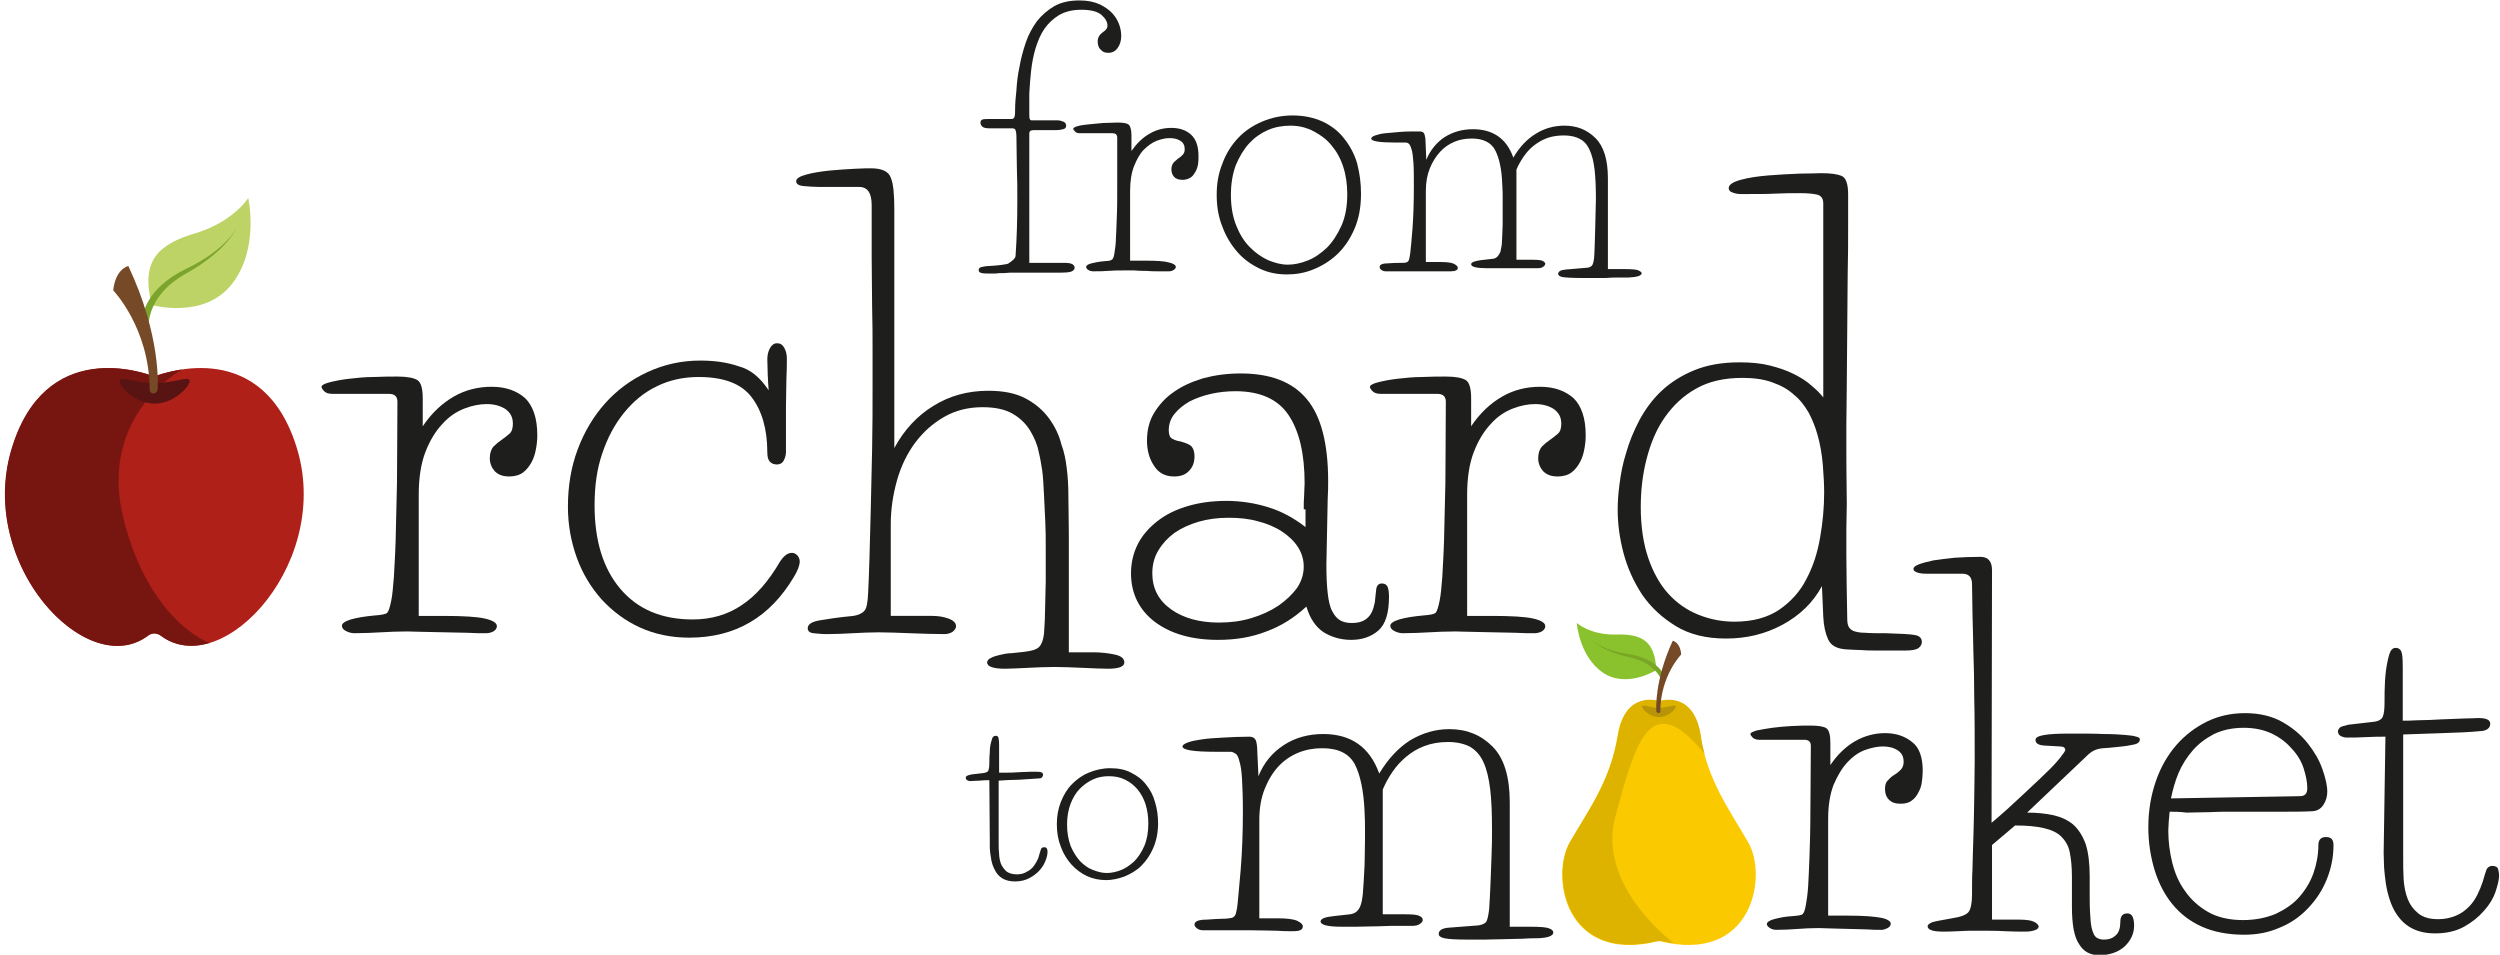<?xml version="1.0" encoding="utf-8"?>
<!-- Generator: Adobe Illustrator 20.1.0, SVG Export Plug-In . SVG Version: 6.00 Build 0)  -->
<!DOCTYPE svg PUBLIC "-//W3C//DTD SVG 1.1//EN" "http://www.w3.org/Graphics/SVG/1.1/DTD/svg11.dtd">
<svg version="1.1" id="Layer_1" xmlns="http://www.w3.org/2000/svg" xmlns:xlink="http://www.w3.org/1999/xlink" x="0px" y="0px"
	 viewBox="0 0 563 215" style="enable-background:new 0 0 563 215;" xml:space="preserve">
<style type="text/css">
	.st0{fill:#1E1E1C;}
	.st1{fill:#AE2018;}
	.st2{fill:#771611;}
	.st3{fill:#581313;}
	.st4{fill:#BED365;}
	.st5{fill:#7BA42C;}
	.st6{fill:#764A26;}
	.st7{fill:#FAC900;}
	.st8{fill:#DDB300;}
	.st9{fill:#B79506;}
	.st10{fill:#8AC22D;}
	.st11{fill:#7AA526;}
	.st12{fill:#754926;}
</style>
<g>
	<path class="st0" d="M228.7,57.7c0.3-4.2,0.4-8.4,0.4-12.7c0-2.4,0-4.7-0.1-7.1c0-2.4-0.1-4.7-0.1-7.1c0-0.7-0.1-1.2-0.2-1.5
		c-0.1-0.3-0.4-0.4-0.8-0.4h-5c-0.8,0-1.4-0.1-1.7-0.4s-0.4-0.6-0.4-0.9c0-0.4,0.2-0.6,0.5-0.7s1-0.1,1.8-0.1h4.7
		c0.4,0,0.6-0.2,0.7-0.6c0.1-0.4,0.1-0.9,0.1-1.4c0-1.3,0.1-2.8,0.3-4.5c0.1-1.7,0.3-3.5,0.7-5.3c0.3-1.8,0.8-3.6,1.4-5.4
		c0.6-1.8,1.5-3.4,2.5-4.8c1.1-1.4,2.4-2.5,3.9-3.4c1.6-0.9,3.5-1.3,5.7-1.3c1.8,0,3.3,0.3,4.6,0.9c1.2,0.6,2.2,1.3,2.9,2.1
		s1.2,1.7,1.5,2.6s0.4,1.7,0.4,2.4c0,1.1-0.3,2-0.8,2.7s-1.2,1.1-2.1,1.1c-0.7,0-1.3-0.2-1.7-0.7c-0.5-0.4-0.7-1.1-0.7-1.9
		c0-0.8,0.4-1.5,1.1-2c0.4-0.3,0.7-0.5,0.8-0.7c0.2-0.2,0.3-0.5,0.3-0.8c0-0.8-0.4-1.6-1.3-2.4c-0.9-0.8-2.4-1.2-4.6-1.2
		c-2,0-3.6,0.4-5,1.2c-1.3,0.8-2.4,1.8-3.3,3.1c-0.9,1.3-1.5,2.8-2,4.4c-0.5,1.7-0.8,3.3-1,5.1c-0.2,1.7-0.3,3.4-0.4,5.1
		c0,1.7,0,3.1,0,4.4c0,0.6,0,1.1,0.1,1.3c0.1,0.2,0.2,0.3,0.4,0.3h5.8c0.5,0,0.9,0.1,1.4,0.3c0.4,0.2,0.6,0.5,0.6,0.9
		s-0.2,0.7-0.7,0.8c-0.4,0.1-0.9,0.2-1.5,0.2c-0.2,0-0.6,0-1,0s-0.9,0-1.4,0s-1,0-1.4,0c-0.5,0-0.8,0-1,0c-0.6,0-1,0.1-1.1,0.2
		s-0.2,0.3-0.2,0.6v29.1h8.1c1.4,0,2.1,0.4,2.1,1.1c0,0.3-0.2,0.6-0.6,0.8c-0.4,0.2-1.2,0.3-2.5,0.3c-0.4,0-1,0-1.7,0s-1.4,0-2.2,0
		s-1.5,0-2.3,0s-1.4,0-2,0c-0.7,0-1.4,0-2.2,0s-1.5,0-2.3,0.1c-0.7,0-1.4,0-2,0.1c-0.6,0-1,0-1.3,0c-0.7,0-1.3,0-1.8-0.1
		s-0.7-0.3-0.7-0.7s0.3-0.6,0.8-0.7c0.5-0.1,1-0.2,1.6-0.2c2-0.1,3.4-0.3,4.2-0.5C228.2,58.6,228.6,58.2,228.7,57.7z"/>
	<path class="st0" d="M269.9,35.2c0,0.6,0,1.2-0.1,1.8s-0.3,1.2-0.6,1.7c-0.3,0.5-0.6,1-1.1,1.3s-1.1,0.5-1.8,0.5
		c-0.8,0-1.5-0.2-1.9-0.7c-0.4-0.4-0.6-1-0.6-1.7c0-0.6,0.2-1.1,0.5-1.5c0.3-0.3,0.7-0.6,1-0.9c0.4-0.2,0.7-0.5,1-0.8
		s0.5-0.7,0.5-1.3c0-0.8-0.3-1.5-1-1.9c-0.6-0.4-1.5-0.6-2.4-0.6s-1.8,0.2-2.9,0.6c-1,0.4-2,1.1-2.9,2c-0.9,0.9-1.6,2.2-2.2,3.7
		c-0.6,1.5-0.9,3.4-0.9,5.6v15.7h3.3c2.6,0,4.4,0.1,5.4,0.4c1,0.2,1.6,0.6,1.6,1c0,0.3-0.2,0.5-0.5,0.7s-0.7,0.3-1,0.3
		c-0.7,0-1.5,0-2.4,0s-1.8,0-2.8-0.1c-0.9,0-1.8,0-2.7-0.1c-0.9,0-1.7,0-2.3,0c-1.3,0-2.4,0-3.5,0.1s-2.2,0.1-3.4,0.1
		c-0.4,0-0.8-0.1-1.1-0.3s-0.5-0.4-0.5-0.7s0.4-0.6,1.2-0.8s1.8-0.4,3.1-0.5c0.9,0,1.4-0.2,1.6-0.4c0.2-0.2,0.4-0.7,0.5-1.6
		c0.1-0.8,0.3-1.8,0.3-3c0.1-1.2,0.1-2.8,0.2-4.8c0.1-2,0.1-4.4,0.1-7.4c0-2.9,0-6.4,0-10.6c0-0.7-0.4-1-1.1-1h-7.3
		c-0.5,0-0.9-0.1-1.1-0.4c-0.2-0.2-0.4-0.4-0.4-0.6s0.3-0.4,1-0.6s1.5-0.3,2.5-0.4s2.1-0.2,3.2-0.3c1.2,0,2.2-0.1,3.1-0.1
		c1.3,0,2.1,0.1,2.6,0.4c0.4,0.3,0.7,1.1,0.7,2.4V34c1.2-1.7,2.5-3,4.1-3.9c1.5-0.9,3.2-1.3,4.9-1.3c1.8,0,3.3,0.5,4.4,1.5
		C269.4,31.4,269.9,33,269.9,35.2z"/>
	<path class="st0" d="M306.5,43.6c0,3.1-0.5,5.7-1.5,8s-2.3,4.2-3.9,5.7s-3.4,2.6-5.4,3.4c-2,0.8-3.9,1.1-5.9,1.1
		c-2.2,0-4.2-0.4-6.1-1.3s-3.6-2.1-5-3.7c-1.4-1.6-2.6-3.5-3.4-5.7c-0.9-2.2-1.3-4.6-1.3-7.2c0-2.6,0.4-4.9,1.3-7.1
		c0.8-2.2,2-4.1,3.5-5.7c1.5-1.6,3.3-2.8,5.4-3.7c2.1-0.9,4.4-1.4,6.9-1.4c2.6,0,4.8,0.5,6.8,1.4c1.9,0.9,3.6,2.2,4.8,3.8
		c1.3,1.6,2.3,3.5,2.9,5.5C306.2,39,306.5,41.2,306.5,43.6z M290.6,28.3c-1.8,0-3.5,0.3-5.1,1s-3,1.7-4.2,3s-2.2,3-3,4.9
		c-0.7,1.9-1.1,4.1-1.1,6.7c0,2.6,0.4,4.9,1.2,6.9c0.8,2,1.8,3.6,3.1,4.9c1.3,1.3,2.6,2.2,4.1,2.9c1.5,0.6,2.9,1,4.4,1
		c1.4,0,2.9-0.3,4.4-0.9c1.6-0.6,3-1.6,4.4-2.9c1.3-1.3,2.4-3,3.3-5s1.3-4.4,1.3-7.1c0-2.2-0.3-4.3-0.9-6.1
		c-0.6-1.9-1.5-3.5-2.6-4.8c-1.1-1.4-2.5-2.4-4-3.2C294.2,28.7,292.5,28.3,290.6,28.3z"/>
	<path class="st0" d="M362.4,60.6h3.5c1.6,0,2.7,0.1,3.1,0.3s0.7,0.4,0.7,0.6c0,0.6-1,0.9-3,1c-0.4,0-1.1,0-2,0c-1,0-2,0-3.1,0.1
		c-1.1,0-2.1,0-3.2,0c-1,0-1.8,0-2.4,0c-2.1,0-3.4-0.1-4.1-0.2c-0.6-0.1-1-0.4-1-0.7c0-0.6,0.6-0.9,1.7-1l4.7-0.4
		c0.5,0,0.9-0.2,1.1-0.4c0.3-0.2,0.5-0.9,0.6-1.9c0-0.4,0.1-1.1,0.1-2s0.1-2,0.1-3.2s0.1-2.5,0.1-3.9s0.1-2.8,0.1-4.1
		c0-2.6-0.1-4.8-0.3-6.6c-0.2-1.8-0.6-3.3-1.1-4.4c-0.5-1.1-1.2-2-2.2-2.5c-0.9-0.5-2.1-0.8-3.6-0.8c-1.4,0-2.7,0.2-3.8,0.6
		c-1.1,0.4-2.1,1-3,1.7c-0.9,0.7-1.6,1.5-2.3,2.5c-0.6,0.9-1.2,1.9-1.6,2.9v20.3h3.8c1.1,0,1.9,0.1,2.2,0.3c0.3,0.2,0.5,0.4,0.5,0.6
		c0,0.2-0.2,0.5-0.5,0.7s-0.7,0.3-1.1,0.3c-0.2,0-0.8,0-2,0c-1.1,0-2.3,0-3.6,0c-1.3,0-2.5,0-3.7,0s-1.9,0-2.3,0
		c-2.3,0-3.5-0.3-3.5-0.9c0-0.4,0.7-0.7,2.1-0.9l2.6-0.3c0.5,0,0.9-0.2,1.2-0.5c0.3-0.3,0.5-0.7,0.7-1.1c0.1-0.5,0.2-1,0.3-1.6
		c0-0.6,0.1-1.3,0.1-2c0-0.8,0.1-1.7,0.1-2.7c0-0.9,0-2.3,0-4.2c0-0.1,0-0.6,0-1.6c0-0.9,0-2-0.1-3.1c-0.1-3.4-0.7-6-1.6-7.7
		s-2.7-2.6-5.2-2.6c-1.4,0-2.7,0.2-3.9,0.7c-1.2,0.5-2.3,1.2-3.3,2.3c-0.9,1-1.7,2.2-2.3,3.7c-0.6,1.5-0.9,3.1-0.9,5.1v16h3
		c1.6,0,2.7,0.1,3.3,0.4c0.6,0.3,0.9,0.6,0.9,0.9c0,0.5-0.5,0.8-1.6,0.8c-0.2,0-0.5,0-0.8,0s-1,0-1.9,0c-1,0-2.4,0-4.2,0
		c-1.8,0-4.4,0-7.7,0c-0.4,0-0.7-0.1-1-0.3s-0.4-0.4-0.4-0.7c0-0.5,0.6-0.8,1.9-0.8c1.1-0.1,2-0.1,2.7-0.1c0.6,0,1.1,0,1.4-0.1
		s0.5-0.3,0.6-0.6s0.2-0.9,0.3-1.6c0.1-1,0.3-2.8,0.5-5.5s0.3-5.9,0.3-9.5c0-2.2,0-4-0.1-5.3s-0.2-2.3-0.4-2.9
		c-0.2-0.7-0.4-1.1-0.6-1.3s-0.5-0.3-0.7-0.3h-2.4c-3.6,0-5.4-0.3-5.4-0.9c0-0.2,0.3-0.5,0.9-0.7s1.3-0.4,2.3-0.5s2.1-0.2,3.4-0.3
		c1.3-0.1,2.8-0.1,4.3-0.1c0.4,0,0.7,0.1,0.9,0.3c0.2,0.2,0.3,0.7,0.4,1.3l0.2,4.8c0.9-2.2,2.3-3.9,4.1-5.1c1.9-1.2,4-1.8,6.4-1.8
		c4.5,0,7.6,2.1,9.1,6.4c1.4-2.4,3.1-4.2,5.1-5.4c1.9-1.2,4.1-1.8,6.4-1.8c2.8,0,5.1,0.9,7,2.8s2.8,4.9,2.8,9.1v20.4H362.4z"/>
</g>
<g>
	<path class="st0" d="M222.8,175.7c-0.7,0-1.4,0-2.2,0.1c-0.8,0-1.6,0.1-2.2,0.1c-0.2,0-0.4-0.1-0.6-0.2c-0.2-0.1-0.3-0.3-0.3-0.6
		c0-0.2,0.1-0.3,0.3-0.4c0.2-0.1,0.5-0.2,1-0.3l2.6-0.3c0.7-0.1,1.1-0.3,1.2-0.6c0.1-0.3,0.2-0.9,0.2-1.7c0-0.7,0-1.5,0.1-2.4
		c0-0.8,0.1-1.6,0.3-2.3s0.3-1.1,0.5-1.2c0.1-0.1,0.3-0.2,0.5-0.2c0.3,0,0.5,0.1,0.6,0.3s0.2,0.9,0.2,1.9v6.1c0.3,0,0.9,0,1.7,0
		s1.7,0,2.7-0.1c0.9,0,1.8-0.1,2.6-0.1s1.3,0,1.6,0c0.9,0,1.3,0.2,1.3,0.7c0,0.2-0.1,0.3-0.2,0.5c-0.1,0.2-0.4,0.3-0.7,0.3
		c-1.5,0.1-3.1,0.2-4.6,0.3c-1.6,0-3,0.1-4.5,0.2V190c0,0.7,0,1.5,0.1,2.3c0,0.8,0.2,1.6,0.4,2.2c0.3,0.7,0.7,1.2,1.2,1.7
		c0.5,0.4,1.3,0.7,2.3,0.7c0.8,0,1.4-0.1,2-0.4c0.6-0.3,1.1-0.6,1.5-1s0.7-0.9,1-1.4s0.5-1,0.6-1.5c0.2-0.6,0.3-1,0.4-1.3
		s0.3-0.5,0.7-0.5s0.6,0.1,0.7,0.4c0.1,0.3,0.1,0.5,0.1,0.6c0,0.5-0.1,1.1-0.4,1.9c-0.3,0.8-0.7,1.5-1.3,2.2s-1.4,1.3-2.3,1.8
		c-0.9,0.5-2,0.8-3.3,0.8c-2,0-3.4-0.7-4.3-2.1c-0.3-0.5-0.6-1.1-0.8-1.7c-0.2-0.6-0.3-1.2-0.4-1.9s-0.2-1.3-0.2-1.8
		c0-0.6,0-1.1,0-1.6L222.8,175.7z"/>
	<path class="st0" d="M260.8,185.4c0,2.1-0.4,4-1.1,5.6s-1.6,2.9-2.7,4s-2.4,1.8-3.8,2.4c-1.4,0.5-2.8,0.8-4.1,0.8
		c-1.5,0-3-0.3-4.3-0.9c-1.3-0.6-2.5-1.5-3.5-2.6s-1.8-2.4-2.4-4c-0.6-1.5-0.9-3.2-0.9-5.1c0-1.8,0.3-3.5,0.9-5
		c0.6-1.5,1.4-2.9,2.5-4s2.3-2,3.8-2.6c1.4-0.6,3.1-1,4.8-1c1.8,0,3.4,0.3,4.7,1c1.4,0.7,2.5,1.5,3.4,2.7c0.9,1.1,1.6,2.4,2,3.9
		C260.6,182.2,260.8,183.8,260.8,185.4z M249.7,174.8c-1.2,0-2.4,0.2-3.5,0.7s-2.1,1.2-3,2.1c-0.9,0.9-1.6,2.1-2.1,3.4
		c-0.5,1.3-0.8,2.9-0.8,4.7s0.3,3.4,0.8,4.8c0.6,1.4,1.3,2.5,2.1,3.4c0.9,0.9,1.8,1.6,2.9,2c1,0.4,2.1,0.7,3.1,0.7s2-0.2,3.1-0.6
		c1.1-0.4,2.1-1.1,3.1-2c0.9-0.9,1.7-2.1,2.3-3.5s0.9-3.1,0.9-5c0-1.6-0.2-3-0.6-4.3s-1-2.4-1.8-3.4c-0.8-0.9-1.7-1.7-2.8-2.2
		C252.2,175,251,174.8,249.7,174.8z"/>
</g>
<g>
	<path class="st0" d="M121,98c0,1-0.1,2.1-0.3,3.1c-0.2,1.1-0.5,2.1-1,3s-1.1,1.7-1.9,2.3c-0.8,0.6-1.9,0.9-3.1,0.9
		c-1.5,0-2.5-0.4-3.3-1.2c-0.7-0.8-1.1-1.8-1.1-2.9s0.3-2,0.8-2.6c0.6-0.6,1.2-1.1,1.8-1.5c0.6-0.4,1.2-0.9,1.8-1.4
		c0.6-0.5,0.8-1.3,0.8-2.3c0-1.5-0.6-2.5-1.7-3.3c-1.1-0.7-2.5-1.1-4.2-1.1c-1.5,0-3.2,0.3-5,1s-3.5,1.8-5,3.5
		c-1.5,1.6-2.8,3.7-3.8,6.3c-1,2.6-1.5,5.8-1.5,9.7v27.2h5.6c4.4,0,7.6,0.2,9.3,0.6c1.8,0.4,2.7,1,2.7,1.7c0,0.5-0.3,0.9-0.8,1.2
		c-0.6,0.3-1.1,0.4-1.7,0.4c-1.2,0-2.6,0-4.2-0.1c-1.6,0-3.2-0.1-4.8-0.1c-1.6,0-3.2-0.1-4.7-0.1s-2.9-0.1-4-0.1
		c-2.2,0-4.2,0.1-6,0.2c-1.8,0.1-3.8,0.2-5.9,0.2c-0.7,0-1.3-0.2-1.9-0.5s-0.9-0.7-0.9-1.2s0.7-1,2-1.4c1.4-0.4,3.2-0.7,5.4-0.9
		c1.5-0.1,2.5-0.3,2.8-0.6s0.6-1.2,0.9-2.7c0.3-1.4,0.4-3.1,0.6-5.3c0.1-2.1,0.3-4.9,0.4-8.4s0.2-7.7,0.3-12.8
		c0-5,0.1-11.1,0.1-18.3c0-1.2-0.6-1.8-1.9-1.8H74.9c-0.9,0-1.5-0.2-1.9-0.6s-0.6-0.8-0.6-1c0-0.3,0.6-0.7,1.8-1
		c1.2-0.3,2.6-0.6,4.4-0.8c1.7-0.2,3.6-0.4,5.6-0.4c2-0.1,3.8-0.1,5.3-0.1c2.2,0,3.7,0.3,4.5,0.8s1.2,1.9,1.2,4.1V96
		c2-3,4.4-5.2,7-6.7s5.5-2.2,8.5-2.2c3.2,0,5.7,0.9,7.6,2.6C120,91.4,121,94.1,121,98z"/>
	<path class="st0" d="M173.1,87.9c-0.1-0.9-0.1-2.1-0.2-3.3c0-1.3-0.1-2.5-0.1-3.7c0-0.9,0.2-1.8,0.6-2.5c0.4-0.7,0.9-1.1,1.6-1.1
		c0.7,0,1.2,0.3,1.6,1c0.4,0.7,0.6,1.5,0.6,2.4c0,1.2,0,2.8-0.1,4.7c0,1.9-0.1,3.9-0.1,6s0,4,0,5.9s0,3.4,0,4.5
		c0,0.7-0.2,1.3-0.5,1.9s-0.9,0.9-1.5,0.9c-0.7,0-1.2-0.2-1.6-0.6c-0.4-0.4-0.6-1.1-0.6-2.1c0-5.2-1.2-9.4-3.5-12.4
		c-2.3-3.1-6.3-4.6-12-4.6c-3.4,0-6.6,0.7-9.4,2.1c-2.9,1.4-5.3,3.4-7.4,6c-2.1,2.6-3.7,5.6-4.9,9.2c-1.2,3.5-1.7,7.4-1.7,11.6
		c0,7.9,1.9,14.2,5.8,18.8c3.9,4.6,9.3,6.9,16.3,6.9c4.2,0,7.9-1.1,11-3.2c3.2-2.1,6.1-5.4,8.7-9.9c0.9-1.3,1.7-1.9,2.7-1.9
		c0.4,0,0.8,0.2,1.2,0.6c0.3,0.4,0.5,0.8,0.5,1.3c0,0.9-0.4,2-1.3,3.5c-5.4,9.1-13.2,13.7-23.6,13.7c-4.1,0-7.8-0.8-11.1-2.3
		s-6.2-3.7-8.6-6.3c-2.4-2.7-4.3-5.8-5.6-9.4s-2-7.4-2-11.5c0-4.6,0.7-8.9,2.2-12.9s3.6-7.5,6.2-10.4c2.6-2.9,5.8-5.3,9.5-7
		s7.6-2.6,11.9-2.6c3.2,0,6.1,0.4,8.7,1.3C169,83.2,171.2,85,173.1,87.9z"/>
	<path class="st0" d="M240.2,105.2c0.3,2.2,0.4,4.4,0.4,6.7c0,2.2,0.1,5,0.1,8.3v26.7h5.6c1.7,0,3.3,0.2,4.7,0.5
		c1.5,0.3,2.2,0.9,2.2,1.8c0,0.9-1.2,1.4-3.7,1.4c-1.4,0-3.3-0.1-5.7-0.2c-2.4-0.1-4.5-0.2-6.3-0.2c-1.9,0-3.9,0.1-6.1,0.2
		c-2.2,0.1-3.9,0.2-5.1,0.2c-2.6,0-4-0.5-4-1.4c0-0.4,0.3-0.8,0.8-1c0.5-0.3,1.2-0.5,2-0.7c0.9-0.2,1.7-0.4,2.7-0.4
		c0.9-0.1,1.9-0.2,2.8-0.3c1.7-0.2,2.8-0.5,3.4-1.1c0.6-0.6,0.9-1.5,1.1-2.9c0.1-0.9,0.1-2.1,0.2-3.4c0-1.3,0.1-2.7,0.1-4.2
		s0.1-2.9,0.1-4.2c0-1.4,0-2.6,0-3.6s0-2.4,0-4.2c0-1.8,0-3.7-0.1-5.7s-0.2-4.1-0.3-6.2s-0.2-3.9-0.4-5.4c-0.2-1.2-0.4-2.6-0.8-4.2
		c-0.3-1.6-1-3.2-1.9-4.7s-2.2-2.8-3.9-3.8s-4-1.5-6.8-1.5c-3.2,0-6.1,0.7-8.7,2.2c-2.6,1.5-4.7,3.4-6.5,5.8s-3.2,5.3-4.1,8.5
		c-0.9,3.2-1.4,6.5-1.4,9.9v20.6h9.3c1.4,0,2.6,0.2,3.7,0.6c1.1,0.4,1.7,1,1.7,1.7c0,0.5-0.3,0.9-0.8,1.3c-0.5,0.3-1.1,0.5-1.8,0.5
		c-2.5,0-5.1-0.1-7.8-0.2c-2.7-0.1-5.1-0.2-7-0.2c-2,0-3.9,0.1-5.8,0.2c-1.9,0.1-3.9,0.2-5.8,0.2c-1.2,0-2.2-0.1-3.1-0.2
		c-0.9-0.1-1.3-0.5-1.3-1.1c0-0.9,0.9-1.5,2.7-1.8s4.3-0.7,7.6-1c1.2-0.2,2-0.6,2.5-1.2c0.5-0.6,0.7-1.9,0.8-3.9
		c0.1-1.9,0.2-4.5,0.3-7.8s0.2-7.1,0.3-11.3c0.1-4.2,0.2-8.7,0.3-13.4c0.1-4.7,0.1-9.5,0.1-14.2c0-2.1,0-4.6,0-7.8
		c0-3.1,0-6.5-0.1-10.1c0-3.6-0.1-7.4-0.1-11.3s0-7.7,0-11.5c0-2.7-0.9-4.1-2.8-4.1h-9c-1.2,0-2.4-0.1-3.5-0.2
		c-1.2-0.1-1.7-0.5-1.7-1.1s0.8-1.1,2.3-1.5s3.3-0.7,5.3-0.9s3.9-0.3,5.7-0.4c1.8-0.1,2.9-0.1,3.5-0.1c2.5,0,4,0.7,4.5,2.1
		c0.6,1.4,0.8,3.8,0.8,7.3v53.6c2.2-4.1,5.2-7.3,8.8-9.5c3.7-2.3,7.8-3.4,12.4-3.4c3.5,0,6.3,0.6,8.5,1.8c2.2,1.2,3.9,2.7,5.2,4.5
		s2.2,3.7,2.7,5.7C239.7,101.9,240,103.6,240.2,105.2z"/>
	<path class="st0" d="M293.6,114.7c0-1.1,0-2.2,0.1-3.3c0-1.1,0.1-1.9,0.1-2.5c0-6.7-1.2-11.8-3.6-15.4s-6.4-5.4-12-5.4
		c-1.9,0-3.7,0.2-5.5,0.6s-3.4,1-4.8,1.7c-1.4,0.8-2.5,1.7-3.4,2.8c-0.9,1.1-1.3,2.4-1.3,3.7c0,1,0.3,1.7,0.8,1.9
		c0.5,0.3,1.1,0.5,1.8,0.6c0.7,0.2,1.4,0.4,2.1,0.8s1.1,1.3,1.1,2.6c0,1.3-0.4,2.4-1.2,3.2c-0.8,0.9-1.9,1.3-3.4,1.3
		c-2,0-3.5-0.8-4.5-2.4c-1.1-1.6-1.6-3.5-1.6-5.7c0-2.3,0.5-4.4,1.6-6.2c1.1-1.8,2.5-3.4,4.4-4.7c1.8-1.3,4-2.3,6.6-3.1
		c2.6-0.7,5.4-1.1,8.5-1.1c6.7,0,11.7,1.9,14.9,5.8c3.2,3.8,4.8,10,4.8,18.5c0,1,0,2.3-0.1,3.9c0,1.6-0.1,3.2-0.1,4.9
		c0,1.7-0.1,3.4-0.1,5.2c0,1.8-0.1,3.3-0.1,4.7c0,2.6,0.1,4.8,0.3,6.5c0.2,1.7,0.5,3.1,1,4c0.5,1,1.1,1.7,1.8,2.1
		c0.7,0.4,1.6,0.6,2.6,0.6c1.2,0,2.1-0.2,2.8-0.6c0.7-0.4,1.2-0.9,1.6-1.6c0.4-0.7,0.6-1.5,0.8-2.4c0.1-0.9,0.2-1.8,0.3-2.8
		c0.1-1,0.5-1.5,1.3-1.5c0.7,0,1.1,0.3,1.3,0.8c0.2,0.5,0.3,1.2,0.3,2.2c0,3.7-0.8,6.2-2.4,7.6c-1.6,1.4-3.7,2.1-6.1,2.1
		c-2.3,0-4.4-0.6-6.2-1.7c-1.8-1.2-3.1-3.1-3.9-5.8c-2.7,2.5-5.7,4.4-9,5.6c-3.3,1.3-6.9,1.9-10.9,1.9c-6,0-10.7-1.4-14.3-4.1
		c-3.5-2.7-5.3-6.4-5.3-10.9c0-2.3,0.5-4.5,1.5-6.5c1-2,2.5-3.7,4.4-5.2s4.1-2.6,6.8-3.4c2.6-0.8,5.6-1.2,8.8-1.2
		c3.2,0,6.4,0.5,9.3,1.4c3,0.9,5.8,2.4,8.5,4.5v-4H293.6z M259.5,129.1c0,3.4,1.4,6.1,4.2,8.1c2.8,2,6.4,3,10.8,3c2.6,0,5-0.3,7.3-1
		s4.3-1.6,6.1-2.8c1.7-1.2,3.1-2.5,4.2-4c1-1.5,1.5-3.1,1.5-4.8c0-1.5-0.4-3-1.3-4.4s-2.1-2.5-3.6-3.5s-3.4-1.8-5.4-2.3
		c-2.1-0.6-4.3-0.8-6.7-0.8c-2.4,0-4.6,0.3-6.7,0.9c-2,0.6-3.8,1.4-5.4,2.5c-1.5,1.1-2.7,2.4-3.6,3.9
		C259.9,125.5,259.5,127.3,259.5,129.1z"/>
	<path class="st0" d="M357.1,98c0,1-0.1,2.1-0.3,3.1c-0.2,1.1-0.5,2.1-1,3s-1.1,1.7-1.9,2.3c-0.8,0.6-1.9,0.9-3.1,0.9
		c-1.5,0-2.5-0.4-3.3-1.2c-0.7-0.8-1.1-1.8-1.1-2.9s0.3-2,0.8-2.6c0.6-0.6,1.2-1.1,1.8-1.5c0.6-0.4,1.2-0.9,1.8-1.4
		c0.6-0.5,0.8-1.3,0.8-2.3c0-1.5-0.6-2.5-1.7-3.3c-1.1-0.7-2.5-1.1-4.2-1.1c-1.5,0-3.2,0.3-5,1s-3.5,1.8-5,3.5
		c-1.5,1.6-2.8,3.7-3.8,6.3c-1,2.6-1.5,5.8-1.5,9.7v27.2h5.6c4.4,0,7.6,0.2,9.3,0.6c1.8,0.4,2.7,1,2.7,1.7c0,0.5-0.3,0.9-0.8,1.2
		c-0.6,0.3-1.1,0.4-1.7,0.4c-1.2,0-2.6,0-4.2-0.1c-1.6,0-3.2-0.1-4.8-0.1c-1.6,0-3.2-0.1-4.7-0.1s-2.9-0.1-4-0.1
		c-2.2,0-4.2,0.1-6,0.2c-1.8,0.1-3.8,0.2-5.9,0.2c-0.7,0-1.3-0.2-1.9-0.5s-0.9-0.7-0.9-1.2s0.7-1,2-1.4c1.4-0.4,3.2-0.7,5.4-0.9
		c1.5-0.1,2.5-0.3,2.8-0.6s0.6-1.2,0.9-2.7c0.3-1.4,0.4-3.1,0.6-5.3c0.1-2.1,0.3-4.9,0.4-8.4s0.2-7.7,0.3-12.8
		c0-5,0.1-11.1,0.1-18.3c0-1.2-0.6-1.8-1.9-1.8H311c-0.9,0-1.5-0.2-1.9-0.6s-0.6-0.8-0.6-1c0-0.3,0.6-0.7,1.8-1
		c1.2-0.3,2.6-0.6,4.4-0.8c1.7-0.2,3.6-0.4,5.6-0.4c2-0.1,3.8-0.1,5.3-0.1c2.2,0,3.7,0.3,4.5,0.8s1.2,1.9,1.2,4.1V96
		c2-3,4.4-5.2,7-6.7s5.5-2.2,8.5-2.2c3.2,0,5.7,0.9,7.6,2.6C356.1,91.4,357.1,94.1,357.1,98z"/>
	<path class="st0" d="M416,139.3c0,0.8,0.1,1.4,0.3,1.8c0.2,0.4,0.5,0.7,1.1,1c0.6,0.2,1.4,0.4,2.6,0.4c1.2,0.1,2.7,0.1,4.7,0.1
		c3.2,0.1,5.4,0.2,6.5,0.4s1.6,0.7,1.6,1.6c0,0.4-0.2,0.9-0.7,1.3c-0.5,0.4-1.5,0.6-3,0.6c-2.3,0-4.2,0-5.8,0c-1.6,0-2.9,0-4-0.1
		c-1.1,0-1.9-0.1-2.5-0.1s-1.1-0.1-1.5-0.1c-1.8-0.2-3-0.9-3.6-2.2s-1-3-1.1-5.1l-0.3-6.9c-2,3.7-5,6.6-8.9,8.7
		c-3.9,2.1-8.1,3.1-12.7,3.1c-4.4,0-8.2-0.9-11.3-2.8c-3.1-1.9-5.6-4.2-7.6-7.1c-1.9-2.9-3.3-6-4.2-9.4c-0.9-3.4-1.3-6.7-1.3-9.7
		c0-1.5,0.1-3.4,0.4-5.7c0.3-2.3,0.7-4.6,1.5-7.1c0.7-2.5,1.7-4.9,3-7.4c1.3-2.4,2.9-4.6,4.9-6.5s4.5-3.5,7.4-4.7s6.3-1.8,10.2-1.8
		c2.6,0,4.8,0.2,6.8,0.7s3.8,1.1,5.4,1.9s2.9,1.6,4,2.6c1.1,0.9,2,1.8,2.7,2.7V45.8c0-1.1-0.5-1.8-1.5-2s-2.2-0.3-3.6-0.3
		c-2,0-3.8,0-5.6,0.1c-1.8,0.1-4.1,0.1-7,0.1c-0.1,0-0.3,0-0.7,0c-0.4,0-0.8,0-1.2-0.1c-0.4-0.1-0.8-0.2-1.2-0.4
		c-0.3-0.2-0.5-0.5-0.5-0.8c0-0.8,0.9-1.4,2.7-1.9c1.8-0.5,3.9-0.8,6.3-1s4.7-0.3,7-0.4c2.3,0,3.9-0.1,4.9-0.1c2,0,3.5,0.2,4.5,0.6
		c1,0.4,1.5,1.8,1.5,4.2c0,1.5,0,3.9,0,7.1c0,3.2,0,6.8-0.1,10.8c0,4-0.1,8.1-0.1,12.4c0,4.3-0.1,8.2-0.1,11.9
		c0,3.7-0.1,6.9-0.1,9.6s0,4.5,0,5.4c0,1.5,0,5.6,0.1,12.4C415.7,120.2,415.8,128.8,416,139.3z M390.6,140c4.1,0,7.4-0.9,10.1-2.7
		c2.6-1.8,4.7-4.1,6.1-6.9c1.5-2.8,2.5-5.9,3.1-9.4c0.6-3.4,0.9-6.8,0.9-10.1c0-1.7-0.1-3.8-0.3-6.2c-0.2-2.4-0.6-4.7-1.2-6.8
		c-0.5-1.8-1.2-3.5-2-5c-0.9-1.5-1.9-2.9-3.3-4c-1.3-1.2-2.9-2.1-4.9-2.8c-1.9-0.7-4.2-1-6.7-1c-4.1,0-7.6,0.8-10.4,2.4
		c-2.9,1.6-5.2,3.8-7.1,6.5s-3.2,5.9-4.1,9.4s-1.3,7.1-1.3,10.8c0,4.4,0.6,8.3,1.7,11.5s2.6,5.9,4.5,8s4.2,3.7,6.7,4.7
		C385.1,139.5,387.8,140,390.6,140z"/>
</g>
<g>
	<path class="st0" d="M339.8,208.7h4.8c2.2,0,3.7,0.1,4.3,0.4c0.6,0.2,0.9,0.5,0.9,0.9c0,0.8-1.4,1.3-4.1,1.3c-0.5,0-1.5,0-2.8,0.1
		c-1.3,0-2.7,0.1-4.2,0.1s-3,0.1-4.4,0.1s-2.6,0-3.4,0c-2.9,0-4.7-0.1-5.6-0.3s-1.3-0.5-1.3-1c0-0.8,0.8-1.3,2.4-1.4l6.5-0.5
		c0.7-0.1,1.2-0.3,1.6-0.6s0.6-1.2,0.8-2.6c0.1-0.6,0.1-1.6,0.2-2.8c0.1-1.3,0.1-2.7,0.2-4.4s0.1-3.5,0.2-5.4s0.1-3.8,0.1-5.7
		c0-3.5-0.1-6.6-0.4-9.1s-0.8-4.6-1.5-6.1c-0.7-1.6-1.7-2.7-3-3.5c-1.3-0.7-3-1.1-5-1.1s-3.7,0.3-5.3,0.9s-2.9,1.4-4.1,2.4
		s-2.2,2.1-3.1,3.4c-0.9,1.3-1.6,2.6-2.2,4v28.1h5.2c1.6,0,2.6,0.1,3.1,0.4c0.5,0.2,0.7,0.5,0.7,0.9c0,0.3-0.2,0.6-0.7,0.9
		c-0.4,0.3-1,0.4-1.6,0.4c-0.3,0-1.2,0-2.7,0s-3.2,0-5,0.1c-1.8,0-3.5,0.1-5.1,0.1s-2.6,0-3.1,0c-3.2,0-4.8-0.4-4.8-1.2
		c0-0.6,1-1,3-1.2l3.6-0.4c0.7-0.1,1.2-0.3,1.6-0.7s0.7-0.9,0.9-1.6c0.2-0.6,0.3-1.4,0.4-2.2c0.1-0.9,0.1-1.8,0.2-2.8
		c0.1-1.2,0.1-2.4,0.2-3.7c0-1.3,0.1-3.2,0.1-5.8c0-0.1,0-0.9,0-2.1c0-1.3,0-2.7-0.1-4.3c-0.2-4.7-1-8.3-2.2-10.6
		c-1.3-2.4-3.7-3.6-7.3-3.6c-1.9,0-3.7,0.3-5.4,1c-1.7,0.7-3.2,1.7-4.5,3.1c-1.3,1.4-2.3,3.1-3.1,5.1c-0.8,2-1.2,4.3-1.2,7v22.1h4.1
		c2.2,0,3.7,0.2,4.5,0.6c0.8,0.4,1.2,0.8,1.2,1.2c0,0.8-0.7,1.1-2.1,1.1c-0.3,0-0.6,0-1.1,0c-0.4,0-1.3,0-2.7-0.1
		c-1.3,0-3.3-0.1-5.8-0.1s-6.1,0-10.7,0c-0.5,0-1-0.1-1.4-0.4c-0.4-0.3-0.6-0.6-0.6-0.9c0-0.7,0.9-1.1,2.7-1.1
		c1.6-0.1,2.8-0.2,3.7-0.2c0.9,0,1.5-0.1,2-0.2c0.4-0.1,0.7-0.4,0.9-0.9c0.1-0.4,0.3-1.2,0.4-2.2c0.1-1.4,0.4-3.9,0.7-7.7
		c0.3-3.7,0.5-8.1,0.5-13.2c0-3.1-0.1-5.5-0.2-7.3s-0.3-3.1-0.6-4c-0.2-0.9-0.5-1.5-0.9-1.7c-0.3-0.2-0.7-0.4-1-0.4h-3.4
		c-5,0-7.5-0.4-7.5-1.2c0-0.3,0.4-0.6,1.2-0.9c0.8-0.3,1.8-0.5,3.2-0.7c1.3-0.2,2.9-0.3,4.8-0.4c1.8-0.1,3.8-0.2,5.9-0.2
		c0.5,0,1,0.2,1.2,0.5c0.3,0.3,0.4,0.9,0.5,1.8l0.3,6.6c1.2-3,3.1-5.3,5.7-7s5.6-2.5,8.9-2.5c6.3,0,10.5,3,12.6,8.9
		c2-3.3,4.3-5.8,7-7.5c2.7-1.6,5.6-2.5,8.8-2.5c3.9,0,7.1,1.3,9.7,3.9c2.6,2.6,3.9,6.8,3.9,12.6v28H339.8z"/>
</g>
<g>
	<path class="st0" d="M433,173.6c0,0.8-0.1,1.7-0.2,2.5c-0.1,0.9-0.4,1.7-0.8,2.4c-0.4,0.8-0.9,1.4-1.5,1.8
		c-0.6,0.5-1.5,0.7-2.5,0.7c-1.2,0-2-0.3-2.6-0.9c-0.6-0.6-0.9-1.4-0.9-2.4c0-0.9,0.2-1.6,0.7-2c0.4-0.5,0.9-0.9,1.4-1.2
		s1-0.7,1.4-1.1c0.4-0.4,0.7-1,0.7-1.8c0-1.2-0.4-2-1.3-2.6s-2-0.9-3.4-0.9c-1.2,0-2.6,0.3-4,0.8s-2.8,1.5-4,2.8s-2.2,3-3.1,5.1
		c-0.8,2.1-1.2,4.7-1.2,7.7v21.7h4.5c3.5,0,6,0.2,7.5,0.5c1.4,0.3,2.1,0.8,2.1,1.3c0,0.4-0.2,0.7-0.7,1c-0.4,0.2-0.9,0.4-1.4,0.4
		c-1,0-2.1,0-3.3-0.1c-1.3,0-2.5-0.1-3.8-0.1s-2.6-0.1-3.8-0.1c-1.2,0-2.3-0.1-3.2-0.1c-1.8,0-3.4,0.1-4.8,0.2
		c-1.4,0.1-3,0.2-4.7,0.2c-0.5,0-1.1-0.1-1.5-0.4c-0.5-0.3-0.7-0.6-0.7-0.9c0-0.4,0.5-0.8,1.6-1.1s2.5-0.6,4.3-0.7
		c1.2-0.1,2-0.2,2.2-0.5c0.3-0.3,0.5-1,0.7-2.1s0.4-2.5,0.5-4.2s0.2-3.9,0.3-6.7c0.1-2.8,0.2-6.2,0.2-10.2s0.1-8.9,0.1-14.6
		c0-1-0.5-1.4-1.5-1.4h-10.1c-0.7,0-1.2-0.2-1.5-0.5s-0.5-0.6-0.5-0.8c0-0.3,0.5-0.5,1.4-0.8c1-0.2,2.1-0.4,3.5-0.6
		c1.4-0.2,2.8-0.3,4.4-0.4c1.6-0.1,3-0.1,4.2-0.1c1.8,0,3,0.2,3.6,0.6c0.6,0.4,0.9,1.5,0.9,3.3v5c1.6-2.4,3.5-4.2,5.6-5.4
		s4.4-1.8,6.7-1.8c2.5,0,4.5,0.7,6.1,2C432.2,168.3,433,170.5,433,173.6z"/>
	<path class="st0" d="M448.5,185.3c2.5-2.1,4.7-4.1,6.7-6s3.8-3.5,5.3-5c1.5-1.4,2.6-2.6,3.4-3.6s1.2-1.6,1.2-1.8
		c0-0.5-0.4-0.8-1.2-0.8l-3.5-0.2c-1.4-0.1-2-0.5-2-1.3c0-1,2.6-1.4,7.7-1.4c3.1,0,5.6,0,7.6,0.1c2,0,3.6,0.1,4.8,0.2
		c1.2,0.1,2,0.2,2.6,0.4c0.5,0.1,0.8,0.3,0.8,0.6s-0.1,0.5-0.3,0.7c-0.2,0.2-0.6,0.4-1.2,0.5s-1.4,0.3-2.5,0.4
		c-1.1,0.1-2.5,0.3-4.3,0.4c-1.4,0.1-2.4,0.6-3.2,1.3L456.5,183c2.2,0,4.2,0.2,6,0.6c1.7,0.4,3.2,1.1,4.4,2.1
		c1.2,1.1,2.1,2.5,2.8,4.4c0.6,1.9,0.9,4.3,0.9,7.3v4.9c0,2.1,0.1,3.8,0.2,5s0.3,2.1,0.6,2.8c0.2,0.6,0.6,1,1,1.2s0.9,0.3,1.4,0.3
		c1.1,0,2-0.3,2.7-1c0.7-0.6,1-1.7,1-3s0.5-1.9,1.6-1.9c1,0,1.5,0.9,1.5,2.8c0,1.8-0.8,3.4-2.2,4.7c-1.5,1.3-3.4,1.9-5.7,1.9
		c-2,0-3.5-0.8-4.5-2.5c-1.1-1.6-1.6-4.4-1.6-8.4v-6.8c0-2.2-0.2-4-0.5-5.5s-1-2.6-1.9-3.5s-2.2-1.5-3.9-1.9
		c-1.7-0.4-3.8-0.6-6.5-0.6l-5.2,4.4v16.8h6.2c1.6,0,2.7,0.2,3.3,0.5c0.6,0.3,1,0.7,1,1.1c0,0.3-0.3,0.6-0.9,0.8s-1.3,0.3-2.1,0.3
		c-1.5,0-3.1,0-4.8-0.1c-1.7-0.1-3.8-0.1-6.4-0.1c-1.1,0-2.4,0-3.8,0.1c-1.5,0.1-2.7,0.1-3.6,0.1c-2.2,0-3.4-0.4-3.4-1.2
		c0-0.3,0.3-0.6,1-0.9c0.6-0.2,2.2-0.5,4.5-0.9c1.9-0.3,3.1-0.7,3.7-1.4c0.5-0.6,0.8-2,0.8-3.9c0-2.3,0-4.2,0.1-5.7
		c0-1.5,0.1-2.8,0.1-3.9c0-1.1,0.1-2.2,0.1-3.3s0.1-2.3,0.1-3.8s0.1-3.3,0.1-5.4c0-2.1,0.1-4.8,0.1-8.1c0-5.2,0-9.8-0.1-13.9
		c0-4.1-0.1-7.7-0.2-10.8c-0.1-3.2-0.1-6-0.2-8.4c0-2.4-0.1-4.6-0.1-6.6c0-1.6-0.7-2.4-2.2-2.4h-8.2c-0.8,0-1.5-0.1-2-0.3
		s-0.8-0.4-0.8-0.8c0-0.3,0.4-0.7,1.2-1c0.8-0.3,1.9-0.6,3.3-0.9c1.4-0.2,2.9-0.4,4.8-0.6c1.8-0.1,3.7-0.2,5.8-0.2
		c1.7,0,2.6,1,2.6,3L448.5,185.3L448.5,185.3z"/>
	<path class="st0" d="M488.6,182.8c-0.1,0.8-0.1,1.5-0.2,2.2c0,0.7-0.1,1.4-0.1,2c0,2.5,0.3,4.9,0.9,7.3c0.6,2.4,1.5,4.5,2.9,6.4
		c1.3,1.9,3.1,3.5,5.2,4.7s4.8,1.8,7.8,1.8c2.8,0,5.2-0.5,7.4-1.4c2.1-1,3.9-2.2,5.3-3.8c1.4-1.6,2.5-3.4,3.2-5.4s1.1-4.2,1.1-6.3
		c0-1.2,0.6-1.8,1.7-1.8c1.2,0,1.7,0.6,1.7,1.8c0,2.7-0.5,5.2-1.5,7.7s-2.4,4.6-4.2,6.5s-3.9,3.4-6.4,4.4c-2.5,1.1-5.1,1.6-8,1.6
		c-3.6,0-6.8-0.6-9.5-1.8s-4.9-2.9-6.7-5.1c-1.8-2.2-3.1-4.8-4-7.7c-0.9-3-1.4-6.2-1.4-9.6c0-3.8,0.6-7.2,1.7-10.4s2.7-5.9,4.6-8.1
		c2-2.3,4.3-4,6.9-5.3c2.7-1.3,5.5-1.9,8.6-1.9c3.3,0,6.1,0.7,8.4,2c2.3,1.3,4.2,2.9,5.7,4.8c1.5,1.9,2.6,3.8,3.3,5.8
		s1.1,3.7,1.1,5.1c0,1.1-0.3,2.1-0.9,3c-0.6,0.9-1.5,1.4-2.7,1.4c-1.8,0.1-3.9,0.1-6.5,0.1c-2.6,0-5.2,0-7.9,0c-0.8,0-2,0-3.6,0
		s-3.2,0-5,0.1c-1.7,0-3.4,0.1-5.1,0.1C490.9,182.8,489.6,182.8,488.6,182.8z M517.9,179.3c1.2,0,1.7-0.6,1.7-1.8
		c0-1.4-0.3-2.8-0.8-4.4c-0.5-1.6-1.4-3.1-2.6-4.4c-1.2-1.4-2.6-2.5-4.4-3.4c-1.8-0.9-4-1.4-6.5-1.4c-2.6,0-4.8,0.5-6.7,1.4
		c-1.9,1-3.5,2.2-4.8,3.7s-2.4,3.2-3.2,5.1c-0.8,1.9-1.3,3.8-1.7,5.7L517.9,179.3z"/>
	<path class="st0" d="M537.2,165.9c-1.3,0-2.8,0-4.4,0.1c-1.6,0.1-3.1,0.1-4.3,0.1c-0.4,0-0.8-0.1-1.3-0.3c-0.4-0.2-0.7-0.6-0.7-1.1
		c0-0.3,0.2-0.6,0.5-0.9c0.3-0.2,1-0.4,1.9-0.6l5.2-0.6c1.4-0.1,2.2-0.5,2.5-1.2s0.4-1.8,0.4-3.3c0-1.4,0-3,0.1-4.7s0.3-3.2,0.6-4.6
		c0.3-1.4,0.6-2.2,0.9-2.5c0.3-0.3,0.6-0.4,0.9-0.4c0.5,0,1,0.2,1.2,0.7c0.3,0.4,0.4,1.7,0.4,3.7v12c0.6,0,1.8,0,3.4-0.1
		c1.7,0,3.4-0.1,5.3-0.2c1.8-0.1,3.6-0.1,5.2-0.2c1.6,0,2.6-0.1,3.1-0.1c1.8,0,2.7,0.4,2.7,1.3c0,0.3-0.1,0.7-0.4,1
		c-0.3,0.3-0.7,0.5-1.3,0.6c-3,0.3-6,0.4-9.1,0.5s-6,0.2-8.8,0.3v28c0,1.4,0,3,0.1,4.6s0.4,3.1,0.9,4.4c0.5,1.3,1.3,2.4,2.4,3.3
		c1.1,0.9,2.6,1.3,4.5,1.3c1.5,0,2.8-0.3,4-0.8s2.1-1.2,2.9-2c0.8-0.8,1.4-1.7,1.9-2.7s0.9-2,1.2-2.9c0.3-1.1,0.6-2,0.8-2.6
		s0.7-1,1.4-1s1.2,0.3,1.3,0.8s0.2,0.9,0.2,1.3c0,1-0.3,2.2-0.8,3.7s-1.4,3-2.6,4.3c-1.2,1.4-2.7,2.6-4.5,3.6s-4,1.5-6.5,1.5
		c-3.9,0-6.7-1.4-8.6-4.2c-0.7-1-1.2-2.1-1.6-3.3c-0.4-1.2-0.7-2.4-0.9-3.7s-0.3-2.5-0.4-3.6c0-1.2-0.1-2.2-0.1-3.2L537.2,165.9z"/>
</g>
<g>
	<path class="st1" d="M67,101.4c-7.5-25.6-29.9-17.5-32.2-16.6c-2.3-0.9-24.7-8.9-32.2,16.6c-7.9,26.9,18.9,53.9,32.2,40.5
		C48,155.3,74.8,128.2,67,101.4z"/>
	<path class="st2" d="M47.2,144.8c-3.8,1.1-7.6,0.8-10.8-1.5c-1-0.8-2.3-0.8-3.3,0c-13.7,9.9-38.1-16.1-30.6-41.9
		c7.5-25.6,29.9-17.5,32.2-16.6c0.6-0.3,3-1.1,6.3-1.6c0,0-19,10.3-13.2,33.6C33.7,140.2,47.2,144.8,47.2,144.8z"/>
	<path class="st3" d="M42.7,85.8c0,1.3-3.6,5.1-7.9,5.1c-4.3,0-7.9-3.8-7.9-5.1c0-1.3,3.6,0.5,7.9,0.5
		C39.1,86.3,42.7,84.5,42.7,85.8z"/>
	<path class="st4" d="M34.2,68.7c0,0,11.7,3.3,18-4.7s3.7-19.4,3.7-19.4s-3.3,5.3-11.8,7.9C35.6,55,31.6,58.7,34.2,68.7z"/>
	<path class="st5" d="M53.3,51.2c0,0-1.9,5.1-11.4,10.4s-8.4,12.6-8.4,12.6l-1.3-3c0,0,0.4-6.2,9.8-10.7
		C51.3,56,53.3,51.2,53.3,51.2z"/>
	<path class="st6" d="M34.6,88.6L34.6,88.6c0.4,0,0.8-0.4,0.9-0.8c0-0.3,0-0.5,0-0.5s0.9-11.5-6.6-27.4c0,0-2.9,0.6-3.4,5.5
		c0,0,8.1,8.4,8.2,22.2v0.1C33.7,88.2,34,88.6,34.6,88.6z"/>
</g>
<g>
	<path class="st7" d="M393.7,189.7c-4.4-7.6-9.1-13.9-10.8-24.1c-1.6-9.9-8.8-7.8-9.3-7.6c-0.5-0.2-7.7-2.3-9.3,7.6
		c-1.7,10.3-6.4,16.5-10.8,24.1c-4.4,7.6-1.1,27.6,20.1,22.2C394.8,217.3,398.1,197.2,393.7,189.7z"/>
	<path class="st8" d="M363.8,183.8c4.4-16,7.6-29.4,20.1-14c-0.4-1.3-0.7-2.8-0.9-4.3c-1.6-9.9-8.8-7.8-9.3-7.6
		c-0.5-0.2-7.7-2.3-9.3,7.6c-1.7,10.3-6.4,16.5-10.8,24.1c-4.3,7.5-1.2,27.1,19.3,22.4c0.6-0.1,1.1-0.1,1.7,0
		c0.8,0.2,1.6,0.3,2.3,0.4C372.1,208.6,360.1,197.2,363.8,183.8z"/>
	<path class="st9" d="M377.4,159.1c0,0.6-1.7,2.4-3.8,2.4s-3.8-1.8-3.8-2.4s1.7,0.3,3.8,0.3S377.4,158.5,377.4,159.1z"/>
	<g>
		<path class="st10" d="M373,150.9c0,0-6.6,4.2-12,0.6c-5.4-3.7-5.9-11.2-5.9-11.2s3,2.7,8.7,2.6C369.6,142.7,372.7,144.2,373,150.9
			z"/>
		<path class="st11" d="M357.9,143.7c0,0,2.2,2.8,9,4.3s7.6,6.1,7.6,6.1l0.2-2.1c0,0-1.4-3.7-8-4.7S357.9,143.7,357.9,143.7z"/>
	</g>
	<path class="st12" d="M373.5,160.6L373.5,160.6c-0.2,0-0.4-0.2-0.5-0.4c0-0.2,0-0.3,0-0.3s-0.5-6.5,3.7-15.6c0,0,1.7,0.3,1.9,3.1
		c0,0-4.6,4.7-4.7,12.6c0,0,0,0.1,0,0.1C374,160.3,373.8,160.6,373.5,160.6z"/>
</g>
</svg>
